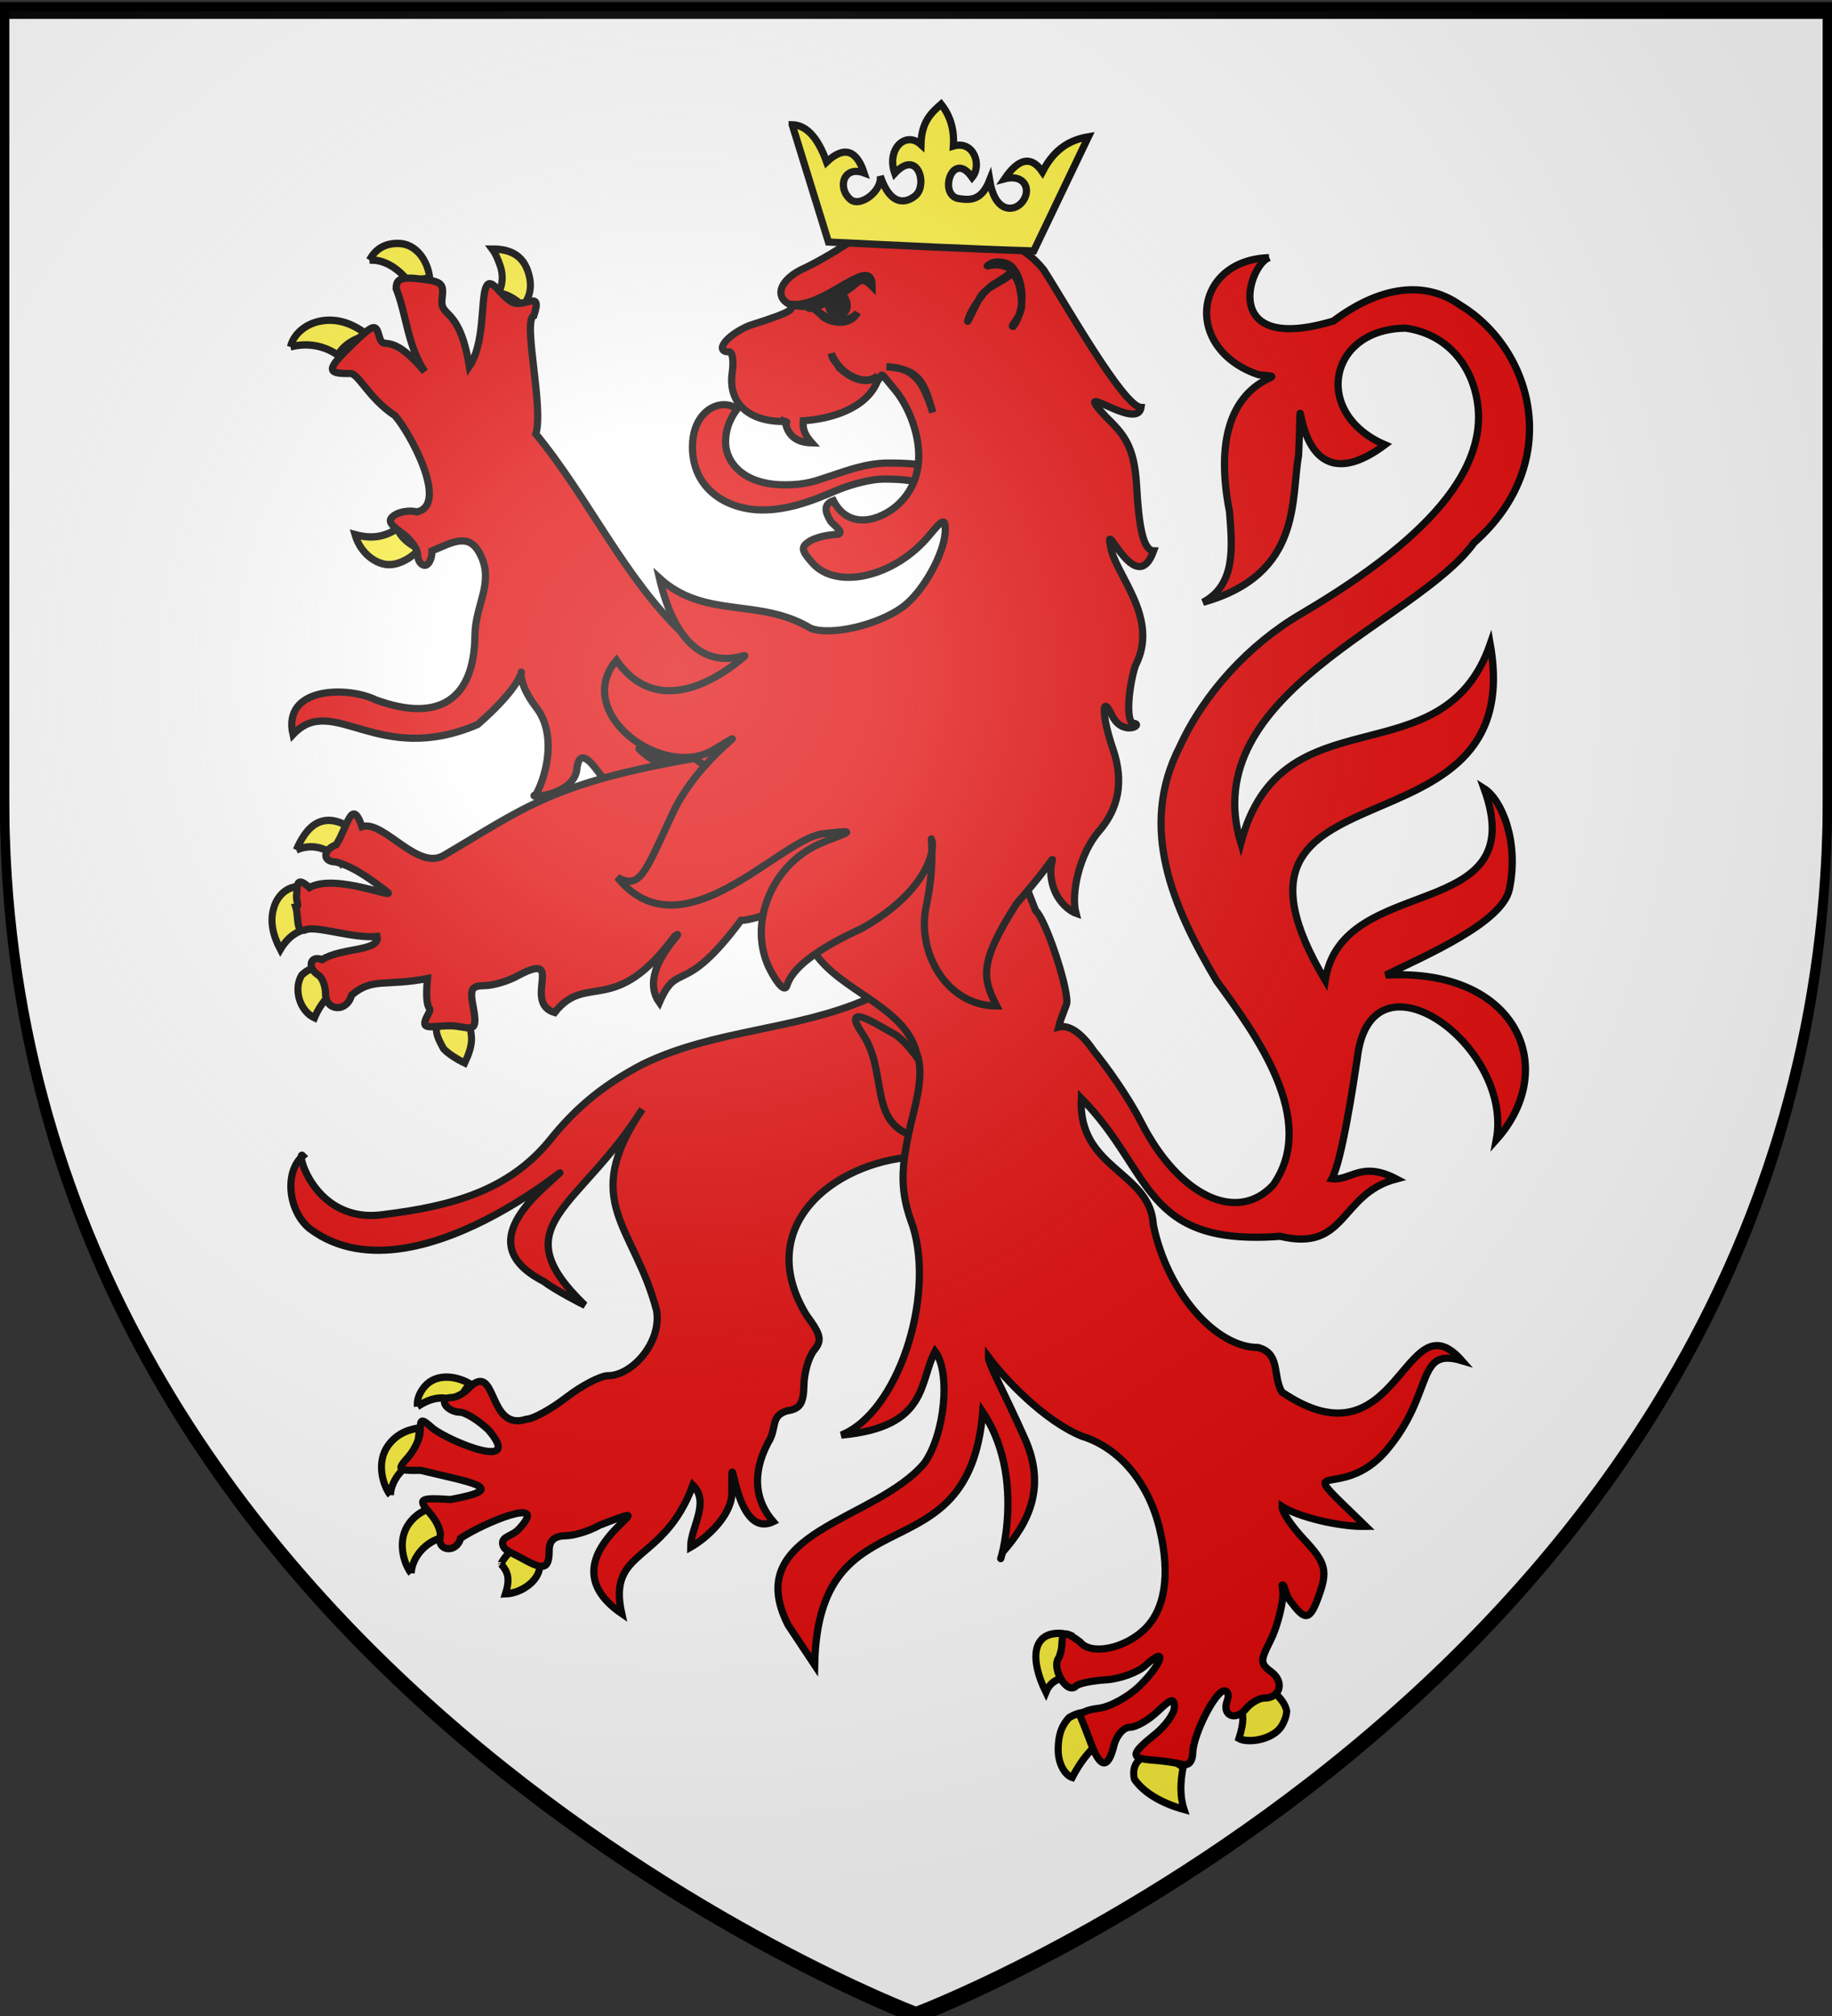 <svg xmlns="http://www.w3.org/2000/svg" xmlns:xlink="http://www.w3.org/1999/xlink" width="600" height="660" version="1.0"><rect width="100%" height="100%" fill="#333333" stroke="none"/><desc>Flag of Canton of Valais (Wallis)</desc><defs><radialGradient xlink:href="#c" id="d" cx="221.445" cy="226.331" r="300" fx="221.445" fy="226.331" gradientTransform="matrix(1.353 0 0 1.349 -77.63 -85.747)" gradientUnits="userSpaceOnUse"/><linearGradient id="c"><stop offset="0" style="stop-color:white;stop-opacity:.314"/><stop offset=".19" style="stop-color:white;stop-opacity:.251"/><stop offset=".6" style="stop-color:#6b6b6b;stop-opacity:.125"/><stop offset="1" style="stop-color:black;stop-opacity:.125"/></linearGradient></defs><g style="display:inline"><path d="M300 661s298.5-112.32 298.5-397.772V4.676H1.5v258.552C1.5 548.68 300 661 300 661z" style="fill:#fff;fill-opacity:1;fill-rule:evenodd;stroke:#000;stroke-width:3;stroke-linecap:butt;stroke-linejoin:miter;stroke-miterlimit:4;stroke-dasharray:none;stroke-opacity:1"/></g><path d="M160.2 413.505c-.126-1.002-.037-2.55 1.375-4.587 3.09-4.458 9.127-3.997 13.576-1.57-1.172 1.153-2.92 3.565-3.212 5.367-3.894-2.576-7.946-1.62-11.74.79M152.532 437.441c-2.187-2.67-4.113-8.947-.6-13.48 2.587-3.34 6.089-4.348 8.999-4.71-.977 3.861-.172 6.31.51 8.544-4.683.955-8.688 5.226-8.909 9.646M189.551 451.64c-3.426 0-5.62 4.434-5.63 4.399 1.86 1.993 2.734 3.81 1.28 8.09 4.894-.148 10.216-4.05 9.715-8.09 0 0-1.908-4.4-5.365-4.4M158.443 458.577c-2.188-2.67-4.113-8.947-.6-13.481 2.586-3.338 6.089-4.347 8.999-4.709-.977 3.861-.173 6.31.51 8.544-4.683.955-8.688 5.226-8.909 9.646M183.712 105.089c-.688-1.878-1.305-3.29-2.26-4.502 4.936-.04 8.51 1.576 10.095 5.903 1.54 4.203.528 7.26-1.372 9.401-2.663-2.111-4.502-3.074-6.949-3.473 1.394-2.477 1.281-5.161.486-7.33M146.574 103.573c1.843-3.215 4.569-4.519 8.085-4.519 5.272 0 8.528 4.762 9.053 9.4-2.45.124-3.965.66-5.498 1.662-1.99-2.861-6.397-6.878-11.64-6.543M124.132 127.027c.941-3.884 5.394-7.294 11.328-7.21 4.763.067 8.476 2.393 10.703 4.096-4.565.889-7.4 3.217-8.559 5.352-3.12-2.118-7.887-3.63-13.472-2.238M154.38 176.253c1.387 2.074 2.11 3.363 6.351 5.457-1.466 1.637-5.944 5.065-10.333 3.97-3.352-.835-6.614-3.64-7.936-7.91 5.828 1.526 9.181.014 11.918-1.517M126.205 272.936c-3.33.187-5.723 2.56-6.71 5.452-1.338 3.918-.334 7.694 1.779 11.546 2.419-3.9 5.297-4.998 6.953-5.41 1.994-2.69 2.287-9.389-2.022-11.588M125.794 263.04c.46-1.028 1.236-2.648 2.416-4.217 4.139-5.503 9.465-4.295 14.011-1.042-2.37 2.836-3.624 5.492-4.214 8.186-2.161-2.757-7.056-5.142-12.213-2.928M133.351 295.455c-2.864-1.429-5.178.687-5.99 1.382-2.417 3.596-.723 9.668 3.598 11.563 1.053-2.475 2.854-4.851 4.454-6.31.564-3.054 0-5.608-2.062-6.635M167.688 308.362c-3.947 1.94-1.435 6.045-.026 8.438 1.288 1.293 3.877 2.89 5.981 3.806 2.45-4.988 2.161-7.052 1.346-9.982-2.495-2.626-4.986-3.4-7.3-2.262M346.401 475.651c-.888-.48-2.573-.84-4.079-.84-7.322 0-8.257 6.847-3.6 15.91 1.042-2.429 2.685-3.288 4.515-3.8-1.926-4.272-.376-9.562 3.164-11.27M348.824 496.276c-.919.158-2.215.563-3.51 1.3-1.739 1.787-3.107 4.093-3.107 8.744 0 3.673 1.852 6.788 3.996 7.442 2.866-5.302 5.924-8.079 7.477-9.22 1.469-4.589-.31-9.047-4.856-8.266M368.19 507.825c3.154-.453 6.188.8 9.506 3.223-.823 4.019-.933 7.885.276 11.367-6.748-1.764-11.593-4.738-14.082-8.133-.72-2.63.136-5.858 4.3-6.457M394.04 494.962c.761 1.69 1.067 3.617-.474 8.266 2.34 1.251 8.905.515 11.7-2.809.586-.697 1.752-2.618 1.864-4.611-.315-1.688-1.78-3.52-2.999-4.482-1.569-1.241-6.706-1.042-10.09 3.636" style="fill:#fcef3c;fill-opacity:1;stroke:#000;stroke-width:2;stroke-miterlimit:4;stroke-dasharray:none;stroke-opacity:1" transform="matrix(1.153 0 0 1.211 -48.003 -40.263)"/><path d="M296.577 322.23c-2.753.18-6.418 1.698-12.683 4.93-23.86 10.294-49.592 9.81-73.165 21.132-14.734 7.625-23.3 15.858-30.535 24.825-13.553 16.795-32.588 21.784-54.406 24.479-23.212 3.458-29.136-21.999-26.566-19.21-6.154 5.202-4.908 18.141 2.273 23.895 36.701 27.419 100.645-35.678 76.61-13.516-15.21 14.026-13.73 23.675 0 30.766 3.42 2.662 12.8 7.54 13.417 7.766-27.388-26.433-2.087-30.915 18.84-64.145-20.656 30.424-2.633 37.921 4.693 65.937 1.691 10.384-8.032 21.282-15.909 21.282-2.41 0-8.568 3.188-13.636 7.094s-10.97 7.132-13.123 7.169c-12.687 4.134-9.493-18.67-18.4-10.678-1.595 1.956-4.379 3.584-6.232 3.584s-2.704 1.075-1.906 2.39c.797 1.314 2.899 2.389 4.691 2.389 1.793 0 6.022 2.576 9.384 5.75 12.018 13.982-12.679 3.889-18.18-.448-3.72-3.304-4.106-3.28-4.106.672 0 2.4-1.81 6.317-3.96 8.737-3.725 4.193-3.532 4.457 4.106 4.33 16.178 3.956 29.886 5.875 9.75 9.56-10.178-.682-10.891-.196-6.67 4.554 2.189 2.464 3.675 5.825 3.298 7.468-1.14 4.975 5.398 5.634 6.672.672 7.251-4.919 29.856-14.395 18.987-2.913-2.117 2.23-5.351 2.26-5.205 4.556.147 2.296 2.51 2.793 5.792 4.63 7.068 3.955 9.457 4.496 9.457-2.316 0-3.191 1.646-4.72 5.278-4.779 2.904-.046 7.918-1.556 11.144-3.435 29.112-11.288-21.242 9.222 7.331 28.9-4.777-21.645 13.615-15.917 23.313-42.042 5.737 5.755-.777 13.783-.733 20.311 5.283-2.99 13.135-10.236 13.49-17.324-.115-22.662.091 15.4 13.562 8.96-5.766-6.635-7.192-15.323-1.76-25.762 3.194-4.887.566-8.762 6.305-10.529 4.206-.608 5.385-2.367 5.498-8.364.08-4.166 1.563-9.293 3.3-11.425 2.701-3.316 2.335-5.015-2.493-11.574-17.486-28.782 8.51-50.033 35.483-51.824 11.792 0 12.218-.225 8.504-4.406-4.832-5.438-4.986-9.586-.367-14.785 4.281-4.818.592-12.541-7.33-25.613-4.601-7.591-5.756-5.806-5.866-7.766s3.723.124 5.425-.075c4.961-.579 5.138-.288.953-2.763-1.335-.79-2.673-1.153-4.325-1.045zM133.852 91.052c-3.204.02-4.105 1.026-4.105 3.435 3.39 8.412 3.686 18.678 9.384 27.182-12.01-14.22-13.466-6.06-14.956-11.65-1.098-4.123-1.878-3.91-8.43 2.39-8.774 8.434-9.187 10.038-1.027 9.857 2.667-.06 5.975 8.082 14.612 13.795 4.697 5.164 17.888 29.14 7.235 31.532-2.201-.586-5.429-.145-7.185.97-2.517 1.601-2.036 2.839 2.126 5.825 2.904 2.083 5.279 5.272 5.279 7.17 0 1.896 1.056 3.509 2.346 3.509s2.346-2.117 2.346-4.705c7.062-3.01 12.383-6.227 16.055 1.643 4.21 9.026-1.89 16.198-1.98 25.912-.194 21.112-11.766 28.793-32.476 21.207-9.157-4.494-30.671-4.39-27.126 11.35 13.17-13.97 27.541 10.793 60.48-3.277 25.07-21.847 6.69-21.889 19.247-5.504 6.321 8.248 3.826 20.912-.088 28.36-4.275 1.645 12.36.552 13.32-8.153.614-5.57 2.966-4.68 6.818.523 3.632 4.904 4.341 4.077 13.856 2.165 5.821-1.17 9.824-.99 10.044-3.061.22-2.073-1.212 1.484-9.164-5.228-10.289-8.683 49.382 31.239 55.561-2.516 3.73-20.505-7.738-27.674-34.594-31.908-.293-1.7.452 1.836-6.891-3.585-20.001-18.69-31.327-44.65-49.046-66.235 2.665-8.68-4.412-37.114-.66-38.682 3.048-9.076-3.334-2.16-7.33-4.555s-6.857-8.777-8.432-4.555c-1.574 4.223-.3 18.181-5.351 25.688-3.328-20.17-9.723-15.604-8.944-22.178.569-4.803.259-5.572-6.892-6.422-1.626-.194-2.964-.306-4.032-.299z" style="fill:#e20909;fill-opacity:1;stroke:#000;stroke-width:2.363;stroke-miterlimit:4;stroke-dasharray:none;stroke-opacity:1"/><path d="M282.532 338.561c8.081 11.956 2.116 28.085 15.604 32.993 5.704 2.075 6.16-8.315 4.738-21.182-1.841-3.923-7.314-10.584-10.245-11.988s-18.178-11.779-10.097.177zM301.58 152.225c-2.16-.351-4.702-.635-10.578-.635-7.273 0-13.91 2.589-18.963 4.23-5.064 1.643-7.896 2.909-15.019 2.909-13.948 0-19.389-7.739-19.389-13.975 0-4.098 1.279-7.39 3.73-10.778-1.151-1.058-2.737-1.49-4.259-1.49-4.797 0-10.312 4.583-10.312 13.794 0 14.134 11.612 20.676 23.048 20.676 10.479 0 20.471-4.95 24.921-6.733 4.463-1.766 10.704-3.387 14.599-3.387 6.981 0 9.522.581 12.623 1.403.056-.37.127-1.075.127-1.678 0-1.893-.234-3.155-.527-4.336" style="fill:#e20909;fill-opacity:1;stroke:#000;stroke-width:2.363;stroke-miterlimit:4;stroke-dasharray:none;stroke-opacity:1"/><path d="M415.626 84.355c-24.844.793-28.312 29.887-3.42 38.333 16.237 1.552-18.997-3.536-9.533 44.779.838 11.156 2.32 23.895-8.674 29.72 32.673-9.128 28.733-34.045 31.304-48.09 1.829-39.715-5.112 21.45 28.286-3.486-23.83-10.208-18.633-37.932 6.757-38.182 11.192 1.53 19.658 9.14 22.727 20.46 6.234 22.998-12.414 46.922-56.89 73.032-17.192 10.093-31.745 25.996-39.735 43.386-13.834 26.808-2.092 53.024 12.023 76.84 12.935 17.718 33.376 45.437 18.548 66.758-11.8 12.794-30.933 3.726-43.327-20.61-4.308-8.46-11.632-18.582-15.469-23.224-3.098-4.594-7.37-8.85-11.51-7.84.915-3.714 2.713-7.192 2.713-8.14 0-6.422-7.19-27.42-10.264-30.02-11.846-29.304-3.794-25.979-33.041-35.42-4.348 1.068-20.688 19.933-30.08 24.371-5.407 2.556-5.621 22.546-9.237 24.865 8.52 12.739 29.442 17.533 33.357 32.707 1.769 4.739 1.459 10.145-1.173 20.61-4.494 17.866-4.116 25.247 0 36.291 7.286 23.398-5.034 61.04-23.46 68.327 28.615-2.63 25.359-17.237 30.718-27.405 5.15 6.779 3.234 26.96-3.446 36.515-16.027 19.245-60.446 22.143-44.676 53.085l8.68 13.077c1.146-58.093 50.375-27.37 55.057-82.814 16.14 24.227 2.962 56.666 6.525 45.85 8.455-9.57 14.387-21.2 7.266-37.147-7.122-15.948-12.009-24.47-11.958-26.774 5.148 6.99 18.126 20.881 30.644 25.986 12.3 3.754 21.925 15.311 25.512 30.542 3.532 14.997 1.681 26.484-5.278 32.931-6.682 6.19-17.283 8.21-20.747 3.958-8.482-6.551-4.617.334-6.992 4.995-2.69 3.3 2.564 12.433 5.599 9.343.814-.83 5.187-1.734 9.75-2.017s10.47-2.401 13.05-4.779c7.345-6.77 5.457-.533-2.053 6.796-3.69 3.601-9.76 6.913-13.49 7.318-3.728.405-6.347 1.67-5.791 2.837s2.106 5.123 3.446 8.737c3.026 8.167 5.562 8.37 7.477.597.81-3.285 3.17-5.973 5.206-5.973 2.035 0 6.177-2.37 9.164-5.228 4.42-4.23 5.425-4.46 5.425-1.344 0 2.105-2.904 6.118-6.452 8.961-7.961 6.379-8.06 7.822-.586 8.364 3.225.234 7.448.806 9.384 1.344 2.246.624 3.571-.682 3.665-3.734.187-6.072 7.416-20.311 10.337-20.311 1.217 0 1.646 1.447.953 3.285-1.827 4.85 2.753 6.793 6.158 2.614 1.595-1.957 4.31-3.51 6.012-3.51 5.187 0 6.636-5.317 2.346-8.513-3.73-2.777-3.766-3.61-.367-10.305 2.027-3.992 3.455-9.79 3.886-12.769.665-4.6-.532-5.432.146-5.451s.794 3.03 2.566 5.376c4.417 5.845 6.052 6.806 8.87-.746 3.463-9.275 2.955-11.64-4.691-19.789-3.87-4.126-7.032-8.874-6.965-10.529 5.227 3.393 18.62 6.704 27.45 6.52-26.044-25.3-8.71-6.476 6.919-25.093 15.63-18.616 9.283-33.715 24.528-29.171-19.006-21.622-20.462 36.396-58.97 10.258-3.098-5.566-.335-12.551-7.771-14.562-14.138-.024-29.908-18.437-34.31-40.174-1.004-17.62-24.78-18.088-23.606-41.444 23.642 24.004 19.88 48.585 65.161 45.211 21.96 5.258 19.29-13.867 38.024-18.777-11.548-6.025-14.934.708-21.076-.074 3.285-6.013 7.126-31.704 8.261-39.2 4.2-38.273 51.331-4.415 45.57 26.428 20.865-23.325 6.917-56.34-36.203-53.88 13.266-6.529 38.196-17.18 40.483-28.155 3.25-15.601-2.55-29.304-8.288-32.935 16.214 44.83-46.567 26.977-52.02 62.811-44.723-75.094 67.02-36.792 54.028-110.105-15.585 45.03-68.499 14.743-81.669 65.19-14.888-49.345 57.523-72.167 76.361-98.356 29.608-26.18 19.383-63.292-4.516-77.8-11.573-8.182-26.167-6.288-41.567 5.227-37.381 11.145-27.677-18.534-21.04-20.76zM227.558 248.27c-46.966 8.095-56.157 16.524-81.947 31.617-8.76 5.627-19.89-11.543-27.067-9.251-3.361-9.809-4.702.047-8.416 5.89-4.554 1.78-4.554 5.676 0 5.676 6.334 1.794 11.672 6.034 16.422 9.558 4.609 3.42-16.592-6.126-25.22-1.165-3.726-3.394-4.105-1.673-4.105 1.762-.61 2.469 1.162 4.314-.366 4.556 1.024 3.296-.044 8.884 3.299 7.467s15.76 2.996 23.334 2.189c1.105 4.98-11.547 3.53-17.982 7.593-3.995-1.56-5.03 2.697-1.247 5.078 1.29.812 2.346 3.498 2.346 6.049 0 5.81 7.033 6.254 8.504.522 6.948-5.883 10.801-2.773 24.887-5.461-1.19 12.95 2.221 7.983.04 12.033-2.886 5.356 1.316 3.41 7.33 3.435s9.47 3.637 7.698-5.675c-1.26-6.42-.826-7.394 3.739-7.468 2.87-.046 7.918-1.557 11.143-3.435 15.425-8.08.989 9.066 11.707 12.25 10.478-13.36 19.455 1.873 39.318-25.02 5.194-3.517-12.678 10.996-5.033 21.733 6.111-14.038 7.705-1.328 26.733-26.885 5.186 0 26.24-7.264 28.464-17.816l18.12-28.254c-2.807-22.79-39.484 11.853-61.7-6.978z" style="fill:#e20909;fill-opacity:1;stroke:#000;stroke-width:2.363;stroke-miterlimit:4;stroke-dasharray:none;stroke-opacity:1"/><path d="M291.191 74.879c-5.047.088-7.857.99-10.85 2.987-5.403 3.612-10.614 6.844-16.421 9.708-8.613 3.665-10.901 9.957-4.472 12.47-.865 1.3 2.271 1.385-14.15 6.571-7.474 3.182-11.54 8.588-6.451 8.588 1.067 0 1.502 3.057.953 6.87-1.4 9.72 5.3 15.948 16.788 15.906.068 0 .356.025.587.074-.004-.024.004-.05 0-.075.877.296.466.174 0 .075.672 3.98 3.099 6.825 8.724 6.945-2.094-2.35-3.065-4.132-2.86-7.244 8.785-.547 20.671-3.856 24.34-12.993 2.01-2.566.252-3.618 5.865 3.062 5.745 6.836 13.58 26.04.587 37.636-5.666 4.95-15.812 8.246-20.894-1.569-4.25 1.536-1.702 5.154-.88 6.796.968 1.26 4.52 3.525 2.42 4.256-3.226.04-7.427 1.026-9.311 2.24-2.932 1.89-2.792 2.954.953 7.17 7.977 8.978 27.033 4.457 38.195-9.037 4.438-5.364 5.269-5.663 5.279-1.941.019 7.357-7.216 20.467-14.003 25.39-8.177 5.93-23.39 9.456-30.058 6.944-16.86-10.183-34.708-2.865-49.558-16.428 9.152 39.245 32.78 21.493 27.076 26.25-5.45 4.546-26.87 21.042-41.152.632-14.52 17.016 14.947 39.344 31.744 29.347 16.568-9.86-4.283 1.145-13.49 21.058-9.206 19.913-10.553 24.528-17.96 20.685 21.242 26.127 53.002-12.488 67.226-14.263s6.196.083-1.026 3.286c-16.073 7.128-23.74 26.91-16.056 41.444 2.614 4.943 4.757 6.948 5.352 5.003 1.79-5.85 9.698-11.92 24.633-18.818 21.206-11.983 23.805-25.327 22.946-28.6-.876-3.337 1.368 6.09-1.906 21.282-3.287 15.255 6.742 32.744 23.039 32.744-4.755-9.347-5.7-14.352 6.579-33.565 16.658-18.995 10.35-16.22 11.263-8.654s6.08 11.156 8.143 11.877c-1.717-6.419 1.135-19.491 7.5-26.82 6.363-7.33 8.32-16.124 4.618-26.958s-3.803-18.384-.367-11.126 10.69 3.042 7.114 2.703c-2.723-.258-1.542-12.314.584-18.833 8.183-15.818-6.838-29.95-8.138-39.204-2.215-10.03 8.376 17.68 14.14 1.58-3.45-.112-4.85-8.017-5.585-21.283-.736-13.265-4.283-16.9-10.094-22.637-12.254-13.152 10.327 5.102 11.538-3.025-5.82-.35-24.605-33.77-31.845-44.99-11.531-14.75-33.372-13.215-50.659-13.516z" style="fill:#e20909;fill-opacity:1;stroke:#000;stroke-width:2.363;stroke-miterlimit:4;stroke-dasharray:none;stroke-opacity:1"/><path d="M264.724 100.656c.093.452.8.406 1.755.12.35.865 1.529 1.227 2.561 2.473 2.68 2.67 9.407 3.668 11.8-.935-2.624 3.66-10.089 3.444-13.958-1.658 2.726-.92 5.723-2.73 4.785-2.222-1.218.66.433 6.261 3.845 4.71 2.295-1.044 2.36-3.692 1.298-5.413-.11-1.76-10.644-1.42-12.086 2.925z" style="fill:#000;fill-opacity:1;stroke:#000;stroke-width:2.363;stroke-miterlimit:4;stroke-dasharray:none;stroke-opacity:1"/><path d="M330.508 86.61c4.788 3.44 5.816 14.262 1.32 20.264-1.38.195 2.928-3.194 2.78-7.322-.286-7.898-2.818-10.488-3.642-9.668-2.442 2.43-8.056 3.981-9.993 7.45s-4.39 9.022-4.038 7.663c.91-3.511 5.414-10.089 8.591-12.022 4.804-2.923 8.377-4.794 2.289-6.105-3.167-.682-5.717 1.019-3.873-.271 1.754-1.227 4.303-1.047 6.566.012zM305.486 135.027c-2.801-10.389-4.772-14.18-15.148-14.973 9.275.309 11.984 5.073 15.148 14.973zM269.666 98.714c12.419-3.782 10.728-10.23 15.98-4.969.028-10.844-14.694 6.59-25.964 5.929 1.363 1.037 7.66.949 9.984-.96zM274.769 120.2c2.804 3.071 9.22 6.552 12.727 2.7-3.916 3.918-12.51-.21-15.192-7.126.206 2.101 1.403 2.438 2.465 4.426z" style="fill:#e20909;fill-opacity:1;stroke:#000;stroke-width:2.363;stroke-miterlimit:4;stroke-dasharray:none;stroke-opacity:1"/><path d="m259.455 40.831 11.874 38.407c22.356 1.078 47.547 2.338 67.239 2.917l17.886-37.379c-5.75.97-11.046 3.706-15.046 11.48-3.688-5.39-7.837-4.437-12.406 2.303 7.478-1.953 9.137 5.025 4.845 8.507-2.418 1.962-8.002 2.407-9.728-8.055-2.712 6.89-6.58 6.488-9.852 6.05-7.21-.734-2.458-16.39 4.112-6.99 3.312-3.966.554-12.223-6.136-10.253.36-5.379-1.024-9.928-4.024-13.707-3.215 2.851-6.42 5.716-6.6 13.219-5.02-4.601-11.373 1.471-8.579 9.41 7.604-8.169 10.789 3.792 6.857 7.229-2.05 1.793-7.793 4.902-11.596-6.335.689 4.806-6.554 10.415-9.788 7.656-4.37-3.727-2.341-11.222 4.498-8.673-2.345-7.177-6.343-9.174-12.273-3.583-3.137-8.753-7.096-12.1-11.283-12.203z" style="fill:#fcef3c;fill-opacity:1;fill-rule:evenodd;stroke:#000;stroke-width:2.363;stroke-linecap:butt;stroke-linejoin:miter;stroke-miterlimit:4;stroke-dasharray:none;stroke-opacity:1"/><path d="M300 658.5s298.5-112.32 298.5-397.772V2.176H1.5v258.552C1.5 546.18 300 658.5 300 658.5" style="opacity:1;fill:url(#d);fill-opacity:1;fill-rule:evenodd;stroke:none;stroke-width:1px;stroke-linecap:butt;stroke-linejoin:miter;stroke-opacity:1"/><path d="M300 658.5S1.5 546.18 1.5 260.728V2.176h597v258.552C598.5 546.18 300 658.5 300 658.5z" style="opacity:1;fill:none;fill-opacity:1;fill-rule:evenodd;stroke:#000;stroke-width:3;stroke-linecap:butt;stroke-linejoin:miter;stroke-miterlimit:4;stroke-dasharray:none;stroke-opacity:1"/></svg>